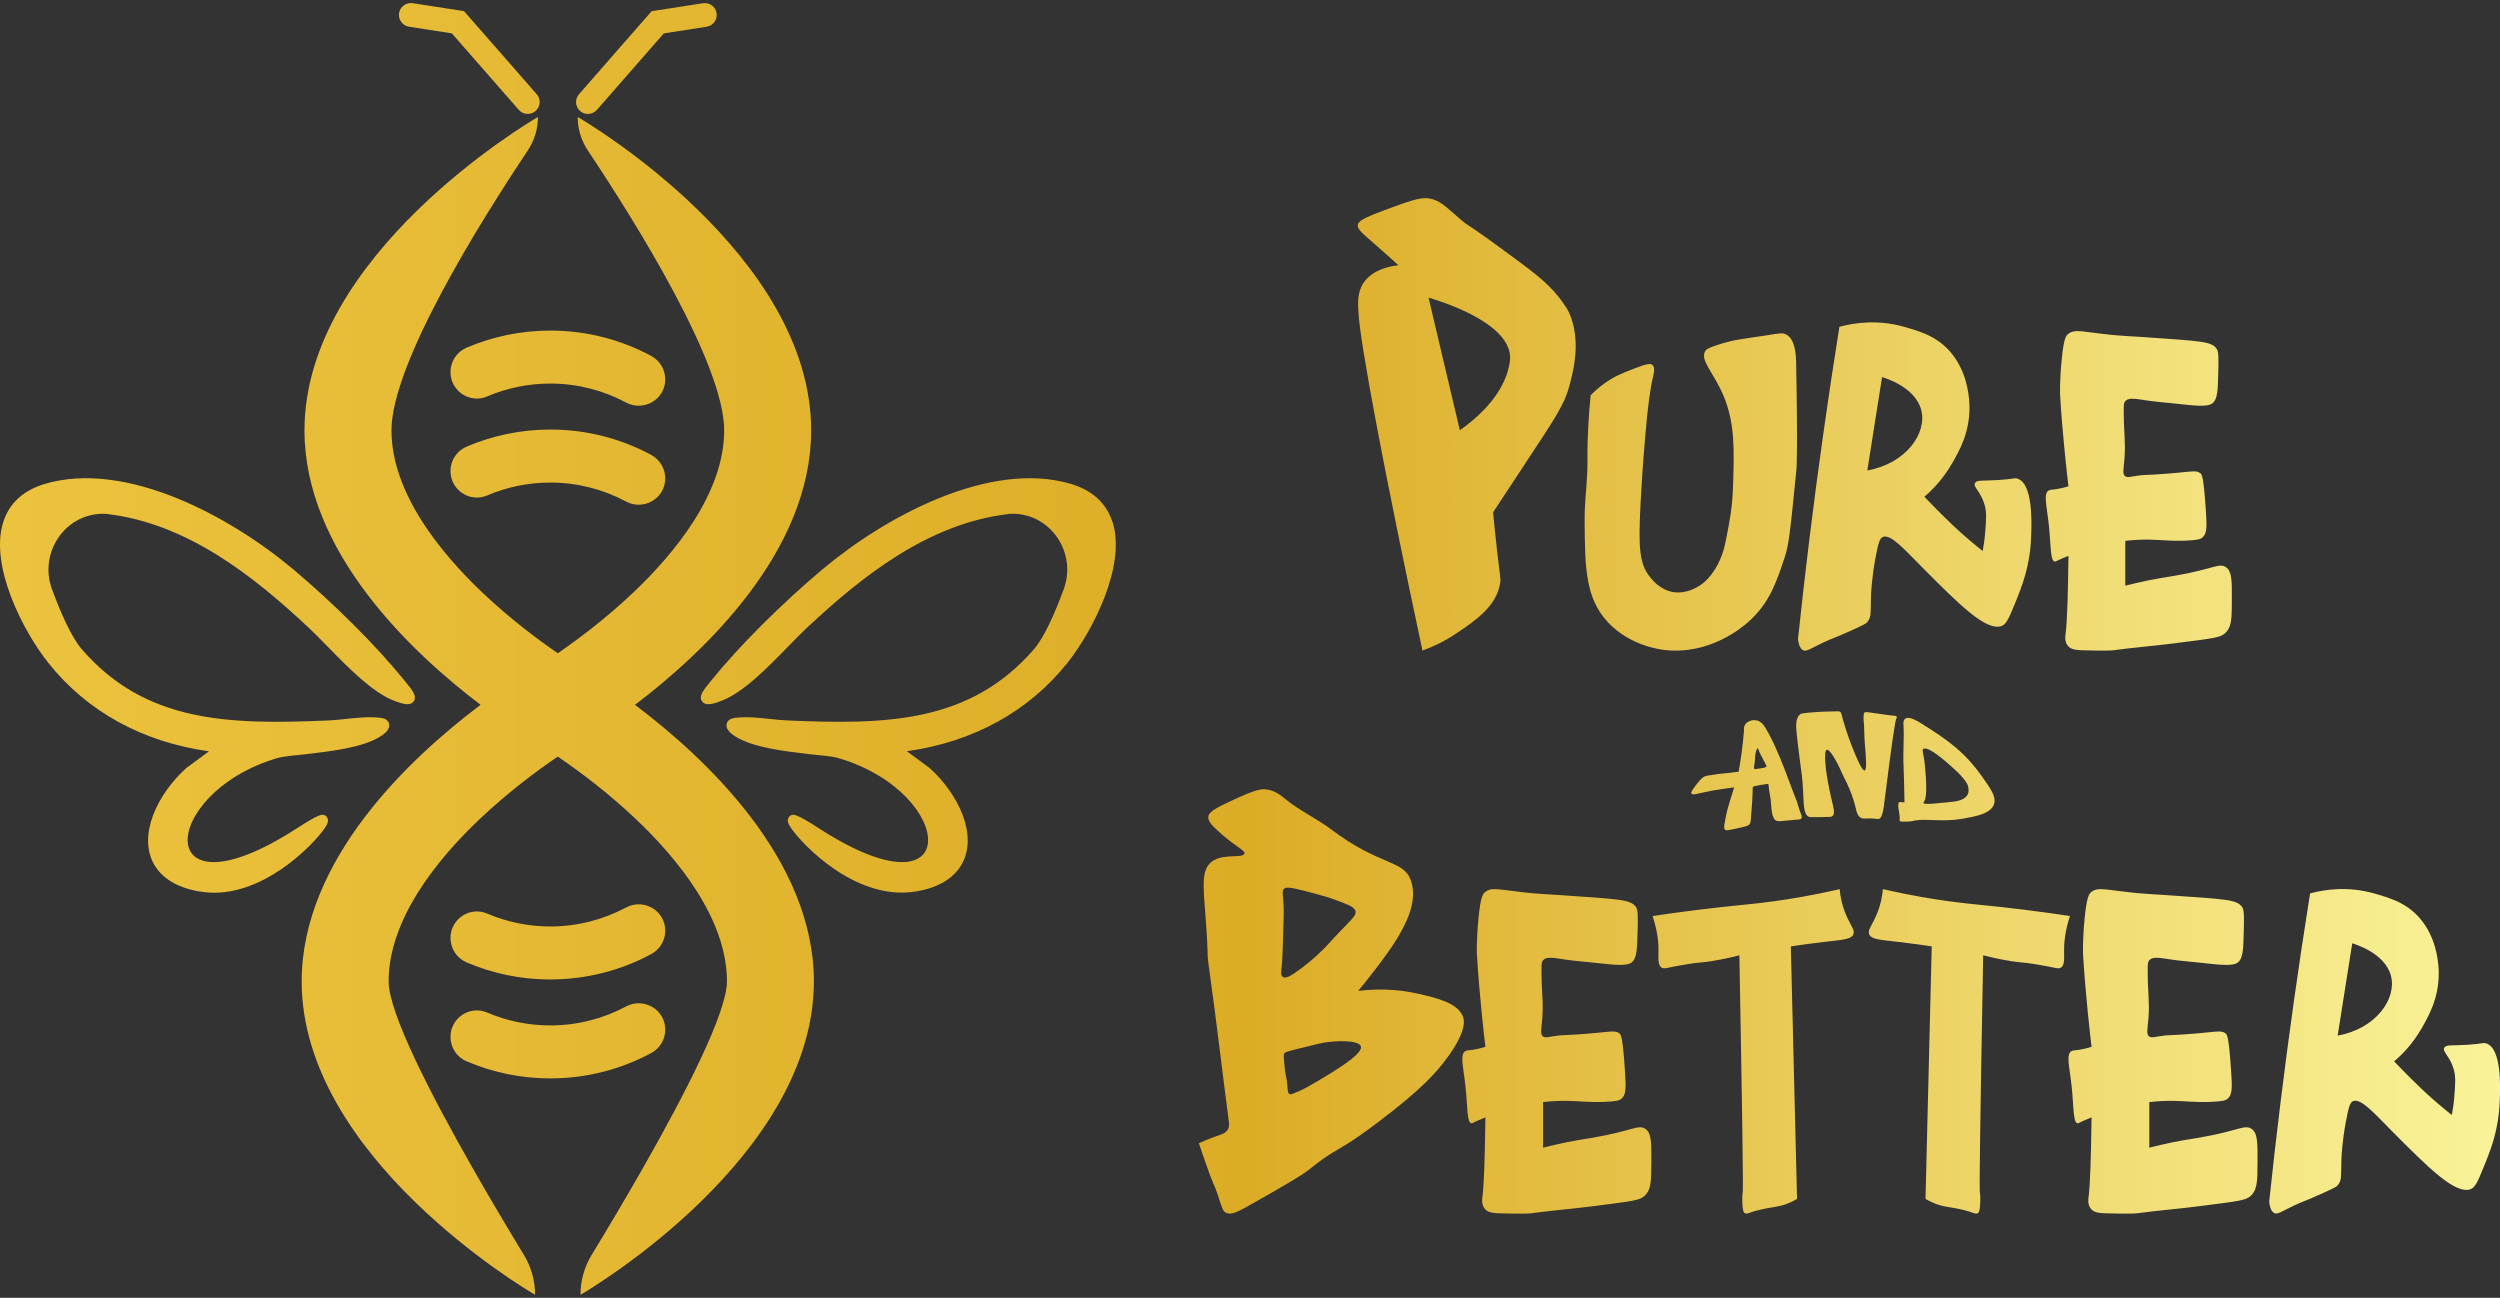 <svg viewBox="0 0 543.14 281.96" xmlns:xlink="http://www.w3.org/1999/xlink" xmlns="http://www.w3.org/2000/svg" data-name="Layer 1" id="Layer_1">
  <rect x="0" y="0" width="543.14" height="281.96" fill="#333333" stroke="none"/>
  <defs>
    <style>
      .cls-1 {
        fill: none;
      }

      .cls-2 {
        fill: url(#linear-gradient);
      }
    </style>
    <linearGradient gradientUnits="userSpaceOnUse" y2="140.98" x2="543.14" y1="140.98" x1="0" id="linear-gradient">
      <stop stop-color="#f4c22e" offset="0"></stop>
      <stop stop-color="#ecc33e" offset="0"></stop>
      <stop stop-color="#dcac26" offset=".5"></stop>
      <stop stop-color="#faf399" offset="1"></stop>
    </linearGradient>
  </defs>
  <path d="M349.29,135.14c-4.86-5.23-4.93-11.85-5.02-21.55-.04-4.53.38-6.71.56-10.8.12-2.62.01-3.41.07-5.8.06-2.82.23-6.6.68-11.12,1.18-1.21,2.31-2.09,3.2-2.72,2.03-1.43,3.63-2.05,6.31-3.1,2.87-1.12,3.54-1.09,3.91-.76.63.56.29,1.89.17,2.41-.6,2.48-1.2,6.48-1.74,13.22-.48,5.46-.79,10.32-1.01,14.46-.48,9.54-.31,13.12,2.12,16.07.59.72,2.3,2.81,5.1,3.2,2.77.39,5.08-1.08,5.62-1.42.74-.47,1.56-1.14,2.51-2.37,2.23-2.89,2.88-5.91,3.21-7.6.83-4.17,1.39-7,1.54-11.79.24-7.65.44-13.46-2.04-19.41-2.16-5.16-5.24-7.79-3.98-9.83.15-.25.46-.64,3.31-1.51,3.24-.99,4.65-1.04,10.27-1.91,2.67-.42,3.25-.55,4-.13,2,1.12,2.1,4.46,2.14,6.02.39,20.07.07,23.27.07,23.27-1.4,14.02-1.63,16.33-2.6,19.25-1.76,5.28-3.28,9.85-7.85,13.89-1.25,1.1-8.36,7.27-18.3,6.09-1.05-.13-7.54-.99-12.23-6.04ZM446.4,122.01c.21.03.29-.11,1.6-.68.58-.26,1.06-.45,1.39-.57-.11,8.36-.28,14.29-.63,16.94-.07.5-.27,1.88.63,2.76.74.73,1.9.78,3.08.82,5.47.16,6.65,0,6.65,0,4.42-.61,8.88-.95,13.3-1.52,8.72-1.14,10.18-1.14,11.37-2.59,1.07-1.29,1.08-3.14,1.09-6.85.02-4.12.03-6.18-1.26-7.08-1.51-1.04-2.8.42-11.03,1.83-2.19.38-4.62.7-8.48,1.6-1,.23-1.82.44-2.38.58v-9.75c2.21-.25,3.98-.27,5.14-.26,2.72.04,4.53.34,7.91.22,2.83-.1,3.32-.38,3.62-.61,1.09-.85,1.08-2.26.84-5.88-.5-7.51-.85-7.92-1.26-8.2-1.09-.75-1.91-.17-9.57.31-2.83.18-2.64.09-3.65.22-1.91.25-2.52.54-3.03.18-.7-.49-.35-1.58-.17-3.92.15-2.01.07-3.55,0-4.95-.04-.77-.17-2.86-.17-5.56,0-1.14.03-1.61.42-1.98.79-.75,2.3-.39,5.05,0,1.74.25,3.49.37,5.23.56,4.99.55,7.49.83,8.56,0,1.14-.89,1.19-2.83,1.28-6.73.07-2.96.11-4.45-.34-5.1-1.14-1.67-3.38-1.68-16.34-2.59-1.91-.13-3.82-.2-5.72-.38-6.74-.63-8.64-1.46-10.15-.32-.55.41-1.04,1.07-1.47,5.65-.49,5.12-.34,7.76-.34,7.76.48,8.33,1.57,17.68,1.81,19.73-.35.11-.94.28-1.67.44-1.75.39-2.15.23-2.58.45-1.27.65-.45,3.38,0,7.61.45,4.25.28,7.69,1.26,7.84ZM295.01,48.84c.1-.71.77-1.32,5.89-3.22,5.05-1.87,7.61-2.79,9.41-2.54,2.55.36,3.67,1.76,7.07,4.64,2.39,2.03-.33-.5,12.97,9.36,5.14,3.81,7.6,6.09,9.99,9.84.43.68.78,1.44,1.1,2.41,1.83,5.58.39,11.13-.36,14.05-1.15,4.44-2.76,6.79-10.3,18.21-3.11,4.71-5.49,8.34-6.39,9.7.17,1.85.44,4.71.84,8.21.68,5.96.86,6.08.69,7.16-.76,5.05-5.43,8.2-9.41,10.88-2.86,1.93-5.48,3.09-7.47,3.8-8.25-38.62-13.65-67.21-13.91-73.61-.06-1.42-.45-4.32,1.4-6.68,1.89-2.42,5.14-3.17,7.28-3.43-1.04-.95-2.58-2.34-4.48-4.01-3.51-3.08-4.48-3.79-4.34-4.76ZM310.36,64.66c2.27,9.61,4.53,19.22,6.8,28.82,8.16-5.77,10.09-11.22,10.67-13.84.32-1.45.26-2.19.23-2.48-.78-7.39-15.26-11.78-17.71-12.5ZM390.64,138.69c1.5-14.21,3.28-28.82,5.39-43.79,1.14-8.11,2.34-16.08,3.59-23.9,3.34-.9,8.35-1.61,14.05,0,3.75,1.06,8.18,2.31,11.27,7.08,2.67,4.1,2.93,8.64,2.94,10.5.01,5.51-2.22,9.39-3.76,12.06-2.09,3.63-4.47,5.95-6.04,7.27.97,1.03,2.18,2.28,3.59,3.68,1.48,1.47,3.36,3.32,5.96,5.55,1.27,1.09,2.35,1.96,3.12,2.57.18-.94.4-2.28.53-3.89.25-3.01.37-4.51-.14-6.24-.84-2.85-2.62-3.85-2.01-4.71.44-.62,1.47-.36,5.12-.59,3.32-.21,3.39-.51,4.04-.3,3.43,1.09,3.1,9.57,2.99,12.66-.24,6.35-1.91,10.54-3.57,14.61-1.2,2.94-1.82,4.42-2.9,4.77-3.35,1.09-9-4.51-17.21-12.78-4.05-4.08-6.83-7.26-8.54-6.59-.75.29-1.03,1.65-1.56,4.36-.86,4.43-1,8.12-1,8.12-.15,3.89.16,4.84-.83,6.03-.22.27-.46.48-3.96,2.04-3.99,1.77-3.47,1.4-5.37,2.29-2.98,1.39-3.97,2.24-4.71,1.72-.72-.51-.94-1.63-1.01-2.49ZM405.69,102.21c8.35-1.48,13.02-8.04,11.71-13.13-1.31-5.1-8.2-7.07-8.51-7.15-1.07,6.76-2.14,13.52-3.2,20.27ZM357.49,245.27c-1.53-1.06-2.84.42-11.21,1.86-2.22.38-4.7.71-8.61,1.62-1.01.24-1.85.45-2.42.59v-9.91c2.24-.25,4.05-.28,5.22-.26,2.77.04,4.6.35,8.04.22,2.87-.1,3.37-.38,3.68-.62,1.11-.86,1.09-2.3.85-5.97-.5-7.63-.86-8.05-1.28-8.34-1.11-.76-1.94-.17-9.72.32-2.88.18-2.68.09-3.71.23-1.94.25-2.56.54-3.08.18-.72-.5-.36-1.61-.18-3.98.16-2.04.08-3.6,0-5.03-.04-.78-.18-2.91-.17-5.64,0-1.16.03-1.63.43-2.01.8-.77,2.33-.4,5.13,0,1.76.25,3.54.37,5.32.57,5.07.56,7.61.84,8.69,0,1.16-.9,1.21-2.88,1.31-6.83.07-3.01.11-4.52-.34-5.18-1.16-1.7-3.43-1.71-16.6-2.63-1.94-.14-3.88-.21-5.82-.39-6.85-.64-8.78-1.48-10.31-.32-.55.42-1.05,1.09-1.5,5.74-.5,5.2-.34,7.89-.34,7.89.49,8.46,1.59,17.96,1.84,20.05-.36.11-.95.29-1.7.45-1.78.39-2.18.23-2.62.46-1.29.66-.46,3.43,0,7.73.46,4.32.28,7.82,1.28,7.97.21.03.29-.11,1.63-.7.59-.26,1.08-.46,1.41-.58-.11,8.5-.29,14.52-.64,17.21-.07.51-.27,1.91.64,2.8.76.74,1.93.79,3.12.83,5.56.16,6.76,0,6.76,0,4.49-.62,9.02-.96,13.52-1.55,8.86-1.16,10.34-1.16,11.55-2.63,1.08-1.31,1.09-3.2,1.11-6.96.02-4.19.03-6.28-1.28-7.19ZM489.19,245.27c-1.53-1.06-2.85.42-11.21,1.86-2.23.38-4.7.71-8.61,1.62-1.02.24-1.85.45-2.42.59v-9.91c2.24-.25,4.05-.28,5.22-.26,2.77.04,4.6.35,8.03.22,2.87-.1,3.37-.38,3.68-.62,1.11-.86,1.09-2.3.85-5.97-.5-7.63-.86-8.05-1.28-8.34-1.11-.76-1.94-.17-9.72.32-2.88.18-2.68.09-3.71.23-1.95.25-2.56.54-3.08.18-.72-.5-.36-1.61-.17-3.98.16-2.04.07-3.6,0-5.03-.04-.78-.18-2.91-.17-5.64,0-1.16.03-1.63.43-2.01.81-.77,2.33-.4,5.13,0,1.76.25,3.55.37,5.32.57,5.07.56,7.61.84,8.69,0,1.16-.9,1.21-2.88,1.3-6.83.07-3.01.11-4.52-.34-5.18-1.16-1.7-3.43-1.71-16.6-2.63-1.94-.14-3.88-.21-5.82-.39-6.85-.64-8.78-1.48-10.31-.32-.55.42-1.05,1.09-1.5,5.74-.5,5.2-.34,7.89-.34,7.89.49,8.46,1.59,17.96,1.84,20.05-.36.11-.95.29-1.7.45-1.78.39-2.18.23-2.62.46-1.29.66-.46,3.43,0,7.73.46,4.32.29,7.82,1.28,7.97.21.03.29-.11,1.63-.7.59-.26,1.08-.46,1.41-.58-.11,8.5-.29,14.52-.64,17.21-.07.51-.27,1.91.64,2.8.75.74,1.93.79,3.12.83,5.56.16,6.76,0,6.76,0,4.49-.62,9.02-.96,13.52-1.55,8.86-1.16,10.34-1.16,11.55-2.63,1.08-1.31,1.09-3.2,1.11-6.96.02-4.19.03-6.28-1.28-7.19ZM399.68,193.18c-5.97,1.37-10.88,2.16-14.24,2.62-5.46.75-8.44.86-16.28,1.83-4.34.53-7.86,1.05-10.12,1.39,1.11,3.37,1.32,6.01,1.28,7.84-.02,1.26-.17,2.84.7,3.37.48.29.98.09,2.98-.3,0,0,.6-.12,2.88-.5,2.34-.39,2.39-.21,4.86-.6,1.67-.26,3.02-.55,3.67-.69.97-.21,1.81-.42,2.48-.6.65,35.3.85,50.73.73,51.48,0,.02-.05.28-.08.63-.04.52-.03,1,0,1.76.06,1.77.34,2.03.49,2.14.52.34,1.13-.19,2.78-.59,3.73-.92,4.76-.62,7.27-1.79.58-.27,1.04-.53,1.34-.7-.15-6.46-1.2-48.39-1.35-54.86,1.69-.26,4.18-.62,7.23-.97,4.09-.48,5.8-.55,6.32-1.57.49-.97-.53-1.9-1.56-4.33-.94-2.22-1.26-4.2-1.38-5.57ZM449.71,199.01c-2.27-.34-5.79-.85-10.12-1.39-7.84-.97-10.82-1.08-16.28-1.83-3.36-.46-8.27-1.24-14.24-2.62-.12,1.37-.44,3.35-1.38,5.57-1.03,2.44-2.05,3.37-1.56,4.33.52,1.02,2.23,1.09,6.32,1.57,3.05.35,5.54.71,7.23.97-.15,6.46-1.2,48.39-1.35,54.86.29.17.76.43,1.34.7,2.51,1.17,3.54.87,7.27,1.79,1.65.41,2.26.93,2.78.59.16-.1.44-.37.49-2.14.03-.76.04-1.24,0-1.76-.03-.35-.08-.61-.08-.63-.12-.75.08-16.18.73-51.48.68.18,1.52.38,2.48.6.66.14,2,.43,3.67.69,2.47.38,2.52.21,4.86.6,2.28.38,2.88.5,2.88.5,2,.39,2.5.59,2.98.3.87-.53.72-2.12.7-3.37-.03-1.83.17-4.47,1.28-7.84ZM543.08,239.23c-.24,6.28-1.89,10.43-3.53,14.44-1.19,2.91-1.8,4.37-2.86,4.71-3.31,1.07-8.9-4.46-17.02-12.64-4.01-4.04-6.75-7.17-8.44-6.52-.74.29-1.02,1.63-1.54,4.31-.85,4.39-.99,8.02-.99,8.02-.15,3.84.16,4.79-.82,5.97-.22.26-.46.48-3.92,2.01-3.94,1.75-3.43,1.39-5.31,2.26-2.95,1.37-3.92,2.22-4.65,1.7-.71-.5-.93-1.61-1-2.46,1.48-14.05,3.25-28.49,5.33-43.3,1.13-8.02,2.31-15.9,3.55-23.63,3.3-.89,8.25-1.59,13.89,0,3.71,1.05,8.08,2.28,11.15,6.99,2.64,4.06,2.9,8.54,2.91,10.38.01,5.45-2.2,9.29-3.71,11.93-2.07,3.59-4.43,5.88-5.98,7.18.96,1.02,2.16,2.26,3.55,3.64,1.47,1.45,3.32,3.28,5.89,5.48,1.25,1.07,2.33,1.94,3.09,2.54.18-.93.4-2.25.53-3.85.24-2.97.37-4.46-.14-6.17-.83-2.82-2.59-3.81-1.98-4.66.44-.61,1.45-.36,5.06-.58,3.28-.21,3.35-.51,4-.3,3.39,1.08,3.07,9.46,2.95,12.52ZM519.45,212.01c-1.3-5.04-8.11-6.98-8.41-7.07-1.06,6.68-2.11,13.36-3.17,20.05,8.26-1.46,12.88-7.95,11.58-12.98ZM314.38,229.84c-2.21,3.05-5.51,6.81-14.9,13.9-6.61,4.99-7.97,5.39-10.53,7.03-2.24,1.44-3.53,2.54-4.56,3.34-1.82,1.42-5.09,3.28-11.61,7-3.77,2.15-5.07,2.83-6.21,2.46-.95-.3-1.03-1.08-1.95-3.84-1.11-3.34-.5-.7-3.14-8.36-.44-1.29-.8-2.34-1.02-3,1.31-.6,2.41-1.02,3.18-1.3,1.6-.58,2.31-.73,2.84-1.31.66-.72.57-1.56.51-1.98-1.5-11.33-2.78-22.67-4.39-33.99-.48-3.39.08-.57-.71-10.94-.53-6.89-.95-10.43,1.89-11.98,2.53-1.38,6.06-.4,6.56-1.37.36-.68-1.85-1.54-4.76-4.12-2.15-1.91-3.24-2.89-3.05-4.04.19-1.12,2.14-2.04,6.04-3.85,4.48-2.08,5.69-2.07,6.33-2.01,2.07.18,3.38,1.32,4.56,2.28,2.95,2.38,6.72,4.15,9.78,6.45,10.56,7.98,15.62,6.51,17.27,11.03,1.71,4.72-1.47,10.11-2.92,12.56-1.22,2.07-3.34,4.88-4.61,6.56-1.56,2.07-2.94,3.76-3.91,4.92,3.19-.39,7.92-.59,13.27.66,3.87.91,8.02,1.89,9.37,4.63.45.92,1.13,3.15-3.31,9.27ZM278.84,212.32c.69.26,1.89-.54,2.57-1.01,4.16-2.86,6.97-5.98,6.99-6.01,4.91-5.45,6.7-6.39,5.97-7.64-.44-.75-1.81-1.26-4.56-2.27-1.21-.45-2.19-.72-4.08-1.23-3.95-1.06-5.94-1.58-6.62-1.17-.74.45-.34,1.27-.22,4.15.04.84,0,1.8-.05,3.72-.15,5.19-.22,7.79-.39,9.23-.11.9-.27,1.98.39,2.23ZM295.58,227.17c-.69-1.21-5.33-1.1-7.99-.64-1.66.29-3.65.91-5.72,1.35-.5.11-.97.27-1.46.39-.72.19-1.06.26-1.29.51-.25.26-.23.56-.22.7.16,2.11.24,3.16.44,4.05.59,2.61.17,4.05.96,4.21.16.03.3,0,.92-.25,1.72-.7,2.8-1.32,2.8-1.32,1.55-.9,2.33-1.35,2.83-1.64.88-.53,1.98-1.2,2.42-1.47,2.39-1.5,7.13-4.48,6.33-5.89ZM412.72,177.89c.04-.25-.03-.68-.15-1.55-.06-.43-.17-.9-.16-1.53,0-.15.01-.44.26-.54.14-.05.29-.02.42,0,.27.04.48.05.67.04-.05-2.68-.11-6.2-.2-7.87-.16-3.01.17-5.97-.02-8.98-.02-.31-.08-1.16.55-1.42.84-.36,2.4.55,3.26,1.09,5.99,3.73,9.5,6.29,13.22,11.52,1.95,2.75,2.92,4.21,2.75,5.57-.33,2.66-4.44,3.18-6.92,3.65-4.39.78-7.82-.08-10.42.4-.5.16-1.19.2-1.65.23-.09,0-.31,0-.76,0-.52,0-.64,0-.74-.07-.18-.13-.13-.38-.11-.54ZM418.19,166.27c.15,1.52.69,6.87-.21,7.93-.04.05-.2.21-.02.33.14.1.6.22,2.77,0,3.19-.3,4.76-.35,5.87-1.02,1.25-.74,1.11-1.77,1.04-2.36-.08-.64-.44-1.7-3.35-4.33-2.03-1.83-4.98-4.36-6.23-4.19-.73.09-.12.97.14,3.63ZM384.22,170.54s.02-.14-.06-.2c-.06-.04-.16-.03-.2-.02-.2.03-.55.08-1.02.15-.11.01-.26.04-.45.07-.37.06-.36.07-.9.18-.45.09-.56.1-.67.21-.13.13-.14.29-.14.36-.04,2.42-.17,3.95-.42,7.02-.02.24-.08.61-.41.89-.2.17-.42.24-.53.27-.77.24-1.35.36-2.24.55-.54.11-.67.15-1.03.21-.7.13-1.05.2-1.23.13-.49-.17-.31-1.03-.2-1.71.36-2.25.96-4.13,1.13-4.68.2-.62.52-1.63.91-2.91-.89.12-1.61.22-2.15.3-.87.13-1.3.2-1.56.24-.26.04-.39.06-.54.08,0,0-.15.03-.31.05-1.43.27-3.19.67-3.19.67-.72.17-1.3.3-1.51.02-.02-.03-.04-.07-.05-.08-.09-.29.33-.86,1.17-1.98.98-1.32,1.54-1.6,1.76-1.69.28-.12.49-.14.64-.16,1.01-.11,2.07-.37,3.09-.44.82-.06,2.02-.18,3.62-.42.23-1.26.44-2.56.62-3.9.24-1.77.42-3.46.55-5.07-.02-.07-.18-.85.46-1.53.65-.68,1.6-.69,1.8-.69,1.32,0,2.02,1.09,2.31,1.55,3.01,4.83,5.9,13.81,6.78,15.77.3.67.42,1.42.67,2.11.46,1.28.68,1.61.43,1.93-.25.33-.64.17-3.19.45-1.23.14-1.97.28-2.47-.09-.16-.12-.22-.25-.35-.5-.37-.72-.43-1.36-.51-2.32-.02-.26-.07-.79-.15-1.69-.32-1.9-.48-2.97-.46-3.15ZM383.49,165.8c-.27-.47-.47-.87-.61-1.18-.16-.25-.27-.47-.34-.61-.26-.53-.42-.95-.42-.95-.14-.35-.18-.52-.27-.5-.11.02-.22.31-.27.47-.31.88-.28,1.57-.33,2.29-.09,1.16-.34,1.63,0,1.77.06.02.1.02.9-.11.94-.15,1.42-.17,1.59-.44.1-.16-.02-.32-.26-.73ZM407.12,177.86c.66.07.98.06,1,.06.42-.02.98-.63,1.31-3.94,1.57-12.44,2.29-17.47,2.57-17.89.02-.03.17-.24.07-.4-.17-.24-.8-.24-1.19-.25-.26,0-1.44-.22-3.8-.53-1.1-.14-1.83-.34-2.08-.03-.04.06-.06.12-.09.39-.05.53-.07.8-.03,1.16.19,1.69.11,3.39.26,5.08.24,2.75.51,5.81-.05,5.88-.59.08-1.87-3.07-2.54-4.74-1.24-3.04-1.99-5.62-2.47-7.48-.02-.11-.08-.4-.35-.55-.18-.1-.36-.09-.71-.08-.41.01-.83.02-1.25.03-.56.01-.93.02-1.21.03-.97.02-1.85.08-3.62.23-1.04.1-1.56.18-1.69.26-1.25.72-1.05,2.95-.93,4.07.52,4.96.97,7.76,1.15,9.31.59,4.96-.07,8.65,1.73,9.05.14.03.88,0,2.34,0,2.15-.01,2.35-.06,2.5-.17.74-.49.34-1.71-.21-4.05,0,0-.62-2.68-.97-5-.07-.43-.77-5.21.04-5.41.68-.17,2.27,2.93,2.39,3.16.26.5.47.98.47.98.03.06.05.11.06.14.56,1.31.8,1.64,1.47,3.07,1.54,3.28,1.98,5.82,2.04,6,.15.44.4,1.27,1.19,1.53.39.13.62.02,1.67.03.41,0,.72.03.96.05ZM241.7,113.44c-1.32-4.15-4.41-6.96-9.18-8.35-17.38-5.06-39.89,6.89-53.89,18.65-8.84,7.43-18.04,16.62-24.01,23.99l-.34.42c-1.48,1.81-2.55,3.12-1.75,4.23.7.97,2.06.7,4.18-.11,4.77-1.8,9.98-7.15,14.58-11.87,1.43-1.47,2.79-2.86,3.97-3.96,11.86-11.1,26.34-22.73,43.89-24.77.3-.04.62-.05.97-.05,8.29.09,13.85,8.59,10.99,16.37-1.88,5.12-4.23,10.5-6.56,13.16-13.83,15.82-31.66,16.34-53.53,15.37-1.2-.05-2.42-.18-3.71-.32-2.46-.26-5.01-.54-7.56-.25-1.34.15-1.76.8-1.88,1.32-.21.92.45,1.85,1.95,2.77,3.86,2.38,10.39,3.14,16.15,3.82,2.36.28,4.64.37,6.36.89,25.66,7.7,27.22,35.58-4.29,15.29-4.89-3.15-5.88-3.52-6.64-2.53-.51.66-.09,1.45.04,1.71,1.41,2.68,12.12,14.71,24.47,14.71.33,0,.65,0,.98-.03,2.05-.11,8.96-.86,11.96-5.96,3.76-6.37-.61-15.42-6.87-21.07l-4.95-3.66c14.46-2.03,26.49-8.65,34.91-19.24,5.38-6.77,12.8-21.05,9.78-30.55ZM70.97,179.22c.14-.26.55-1.05.04-1.71-.76-1-1.75-.62-6.64,2.53-31.51,20.29-29.96-7.58-4.3-15.29,1.72-.52,3.99-.61,6.36-.89,5.76-.68,12.29-1.44,16.15-3.82,1.5-.92,2.16-1.85,1.95-2.77-.11-.52-.53-1.17-1.88-1.32-2.55-.29-5.1-.01-7.56.25-1.29.14-2.5.27-3.71.32-21.88.96-39.71.45-53.53-15.37-2.33-2.67-4.68-8.04-6.56-13.16-2.86-7.78,2.7-16.28,10.99-16.37.34,0,.67.01.97.05,17.55,2.04,32.03,13.67,43.89,24.77,1.18,1.11,2.53,2.49,3.97,3.96,4.6,4.72,9.82,10.06,14.58,11.87,2.12.8,3.49,1.08,4.18.11.8-1.11-.27-2.42-1.75-4.23l-.34-.42c-5.97-7.37-15.17-16.56-24.01-23.99-14-11.77-36.51-23.72-53.89-18.65-4.77,1.39-7.86,4.2-9.18,8.35-3.02,9.51,4.39,23.78,9.78,30.55,8.42,10.59,20.45,17.2,34.91,19.24l-4.95,3.66c-6.26,5.65-10.63,14.7-6.87,21.07,3.01,5.1,9.92,5.85,11.96,5.96.33.02.66.03.98.03,12.34,0,23.05-12.03,24.47-14.71ZM138.27,153.36c-.1-.08-.2-.15-.31-.23,14.99-11.37,38.27-33.27,38.27-59.62,0-38.04-48.52-66.8-50.58-68.01l-.14-.08c0,2.58.76,5.1,2.19,7.25,10.55,15.82,29.63,46.41,29.63,60.84,0,13.61-10.73,26.66-19.73,35.21-6.09,5.78-12.25,10.34-16.41,13.2-4.16-2.86-10.32-7.42-16.41-13.2-9-8.55-19.73-21.6-19.73-35.21,0-14.43,19.07-45.02,29.63-60.84,1.43-2.15,2.19-4.67,2.19-7.25l-.14.08c-2.06,1.21-50.58,29.97-50.58,68.01,0,26.36,23.28,48.26,38.27,59.62-.1.08-.2.15-.31.23-14.98,11.31-38.57,33.32-38.57,59.85,0,38.04,48.51,66.8,50.57,68.01l.14.08c0-3.06-.84-6.05-2.43-8.66-3.22-5.29-7.19-11.95-11.17-18.93-9.11-16-18.22-33.69-18.22-40.5,0-13.61,10.73-26.66,19.72-35.2,6.24-5.92,12.57-10.58,16.72-13.42l.31-.2.31.2c4.15,2.84,10.48,7.5,16.72,13.42,8.99,8.54,19.72,21.59,19.72,35.2,0,6.81-9.11,24.5-18.22,40.5-3.98,6.98-7.95,13.64-11.17,18.93-1.59,2.61-2.43,5.6-2.43,8.66l.14-.08c2.06-1.21,50.57-29.97,50.57-68.01,0-26.53-23.59-48.54-38.57-59.85ZM127.73,24.75c.72,0,1.44-.3,1.95-.88l14.54-16.62,9.3-1.44c1.41-.22,2.38-1.54,2.16-2.95-.22-1.41-1.53-2.37-2.95-2.16l-11.16,1.73-15.78,18.04c-.94,1.08-.83,2.71.24,3.65.49.43,1.1.64,1.7.64ZM88.87,5.81l9.3,1.44,14.54,16.62c.51.59,1.23.88,1.95.88.6,0,1.21-.21,1.7-.64,1.07-.94,1.19-2.58.24-3.65l-15.79-18.04-11.16-1.73c-1.42-.21-2.73.75-2.95,2.16-.22,1.41.75,2.73,2.16,2.95ZM97.87,80.83c0,4.11,4.2,6.92,7.97,5.3,4.21-1.8,8.85-2.8,13.72-2.8,5.93,0,11.53,1.49,16.43,4.11,3.86,2.07,8.54-.65,8.54-5.03,0-2.14-1.2-4.09-3.08-5.1-6.52-3.5-13.98-5.49-21.89-5.49-6.45,0-12.61,1.33-18.2,3.72-2.12.91-3.49,2.99-3.49,5.3ZM141.45,98.81c-6.52-3.5-13.98-5.49-21.89-5.49-6.45,0-12.61,1.33-18.2,3.72-2.12.91-3.49,2.99-3.49,5.3,0,4.11,4.2,6.92,7.97,5.3,4.21-1.8,8.85-2.8,13.72-2.8,5.93,0,11.53,1.49,16.43,4.11,3.86,2.07,8.54-.65,8.54-5.03,0-2.14-1.2-4.09-3.08-5.1ZM101.36,230.57c5.59,2.39,11.74,3.72,18.2,3.72,7.91,0,15.37-1.99,21.89-5.49,1.89-1.01,3.08-2.96,3.08-5.1,0-4.38-4.68-7.1-8.54-5.03-4.9,2.62-10.5,4.11-16.43,4.11-4.87,0-9.51-1-13.72-2.8-3.78-1.62-7.97,1.19-7.97,5.3,0,2.31,1.38,4.39,3.49,5.3ZM119.56,212.79c7.91,0,15.37-1.99,21.89-5.49,1.89-1.01,3.08-2.96,3.08-5.1,0-4.38-4.68-7.1-8.54-5.03-4.9,2.62-10.5,4.11-16.43,4.11-4.87,0-9.51-1-13.72-2.8-3.78-1.62-7.97,1.19-7.97,5.3,0,2.31,1.38,4.39,3.49,5.3,5.59,2.39,11.74,3.72,18.2,3.72Z" class="cls-2"></path>
  <rect height="800" width="1280" y="-258.35" x="-357.31" class="cls-1"></rect>
  <rect height="800" width="1280" y="-258.35" x="-357.31" class="cls-1"></rect>
</svg>